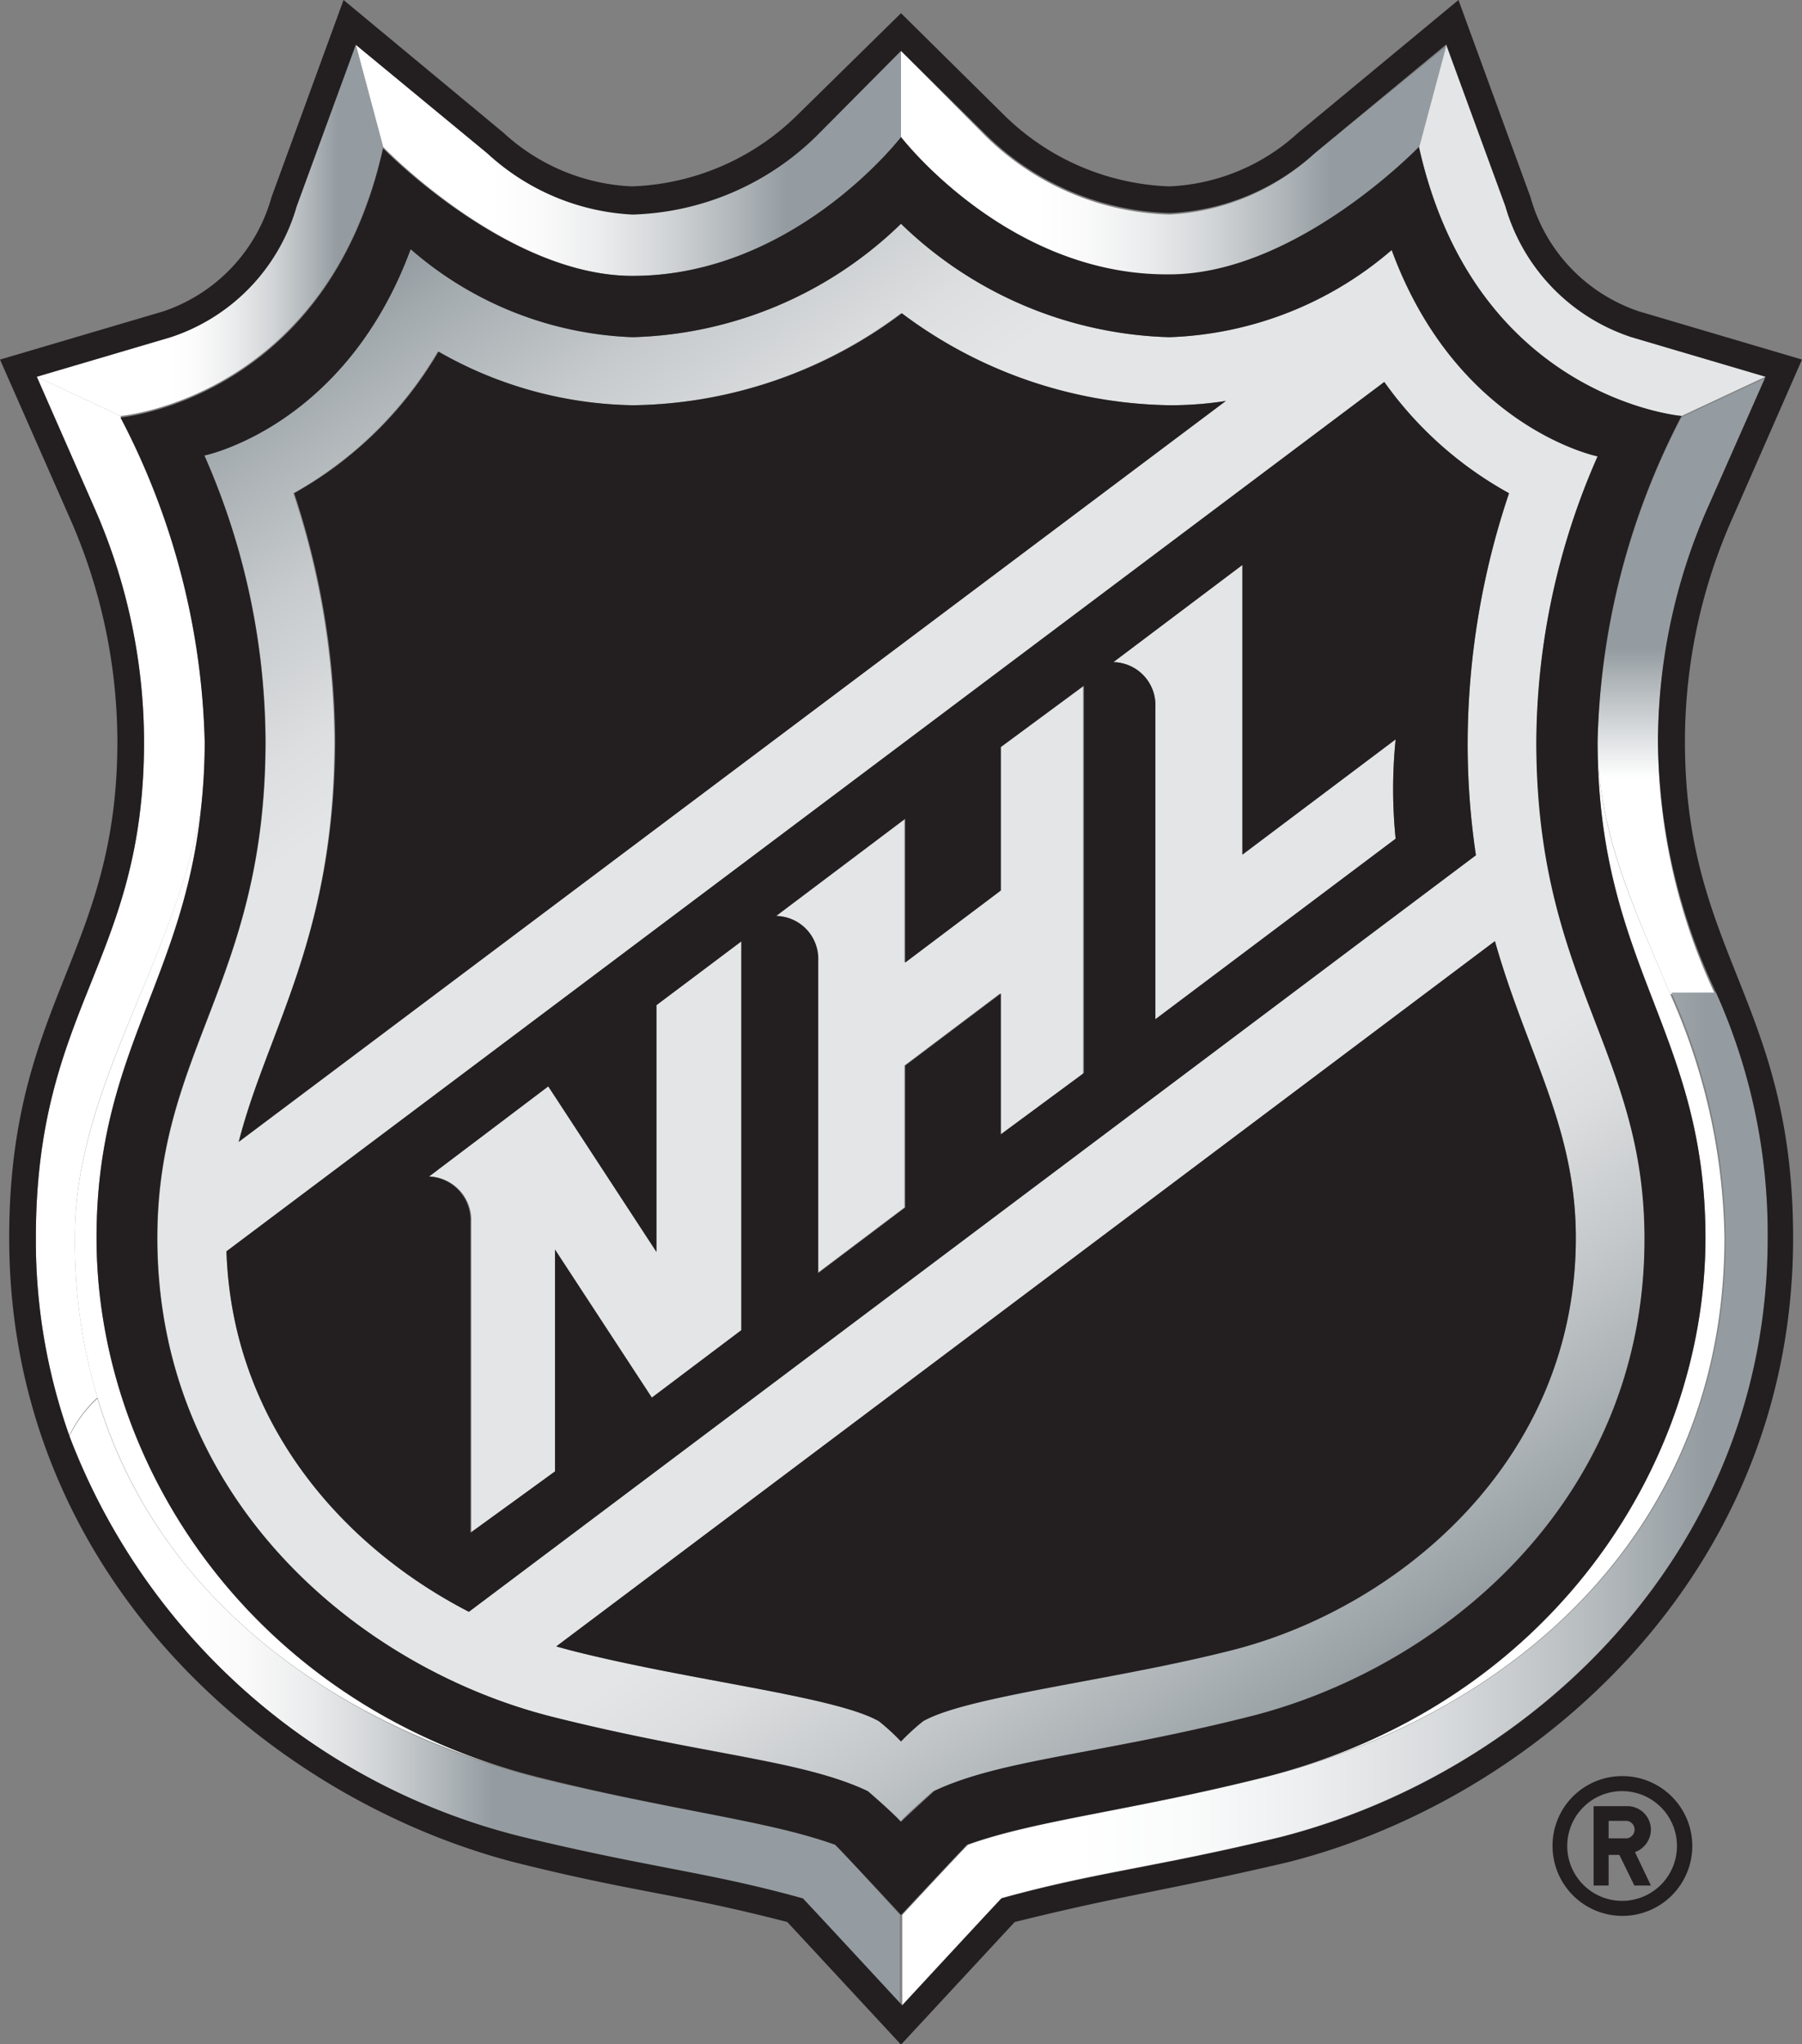 <svg xmlns="http://www.w3.org/2000/svg" xmlns:xlink="http://www.w3.org/1999/xlink" viewBox="0 0 58.8 66.69"><rect x="0" y="0" width="58.8" height="66.69" fill="#808080" stroke="none"/><defs><style>.cls-1{fill:#fff;}.cls-2{fill:#e4e5e6;}.cls-3{fill:url(#NHL_SHIELD_8_-_1);}.cls-4{fill:url(#NHL_SHIELD_7_-_1);}.cls-5{fill:url(#NHL_SHIELD_6_-_1);}.cls-6{fill:url(#NHL_SHIELD_5_-_1);}.cls-7{fill:url(#NHL_SHIELD_4_-_1);}.cls-8{fill:url(#NHL_SHIELD_3_-_1);}.cls-9{fill:url(#NHL_SHIELD_2_-_1);}.cls-10{fill:url(#NHL_SHIELD_1_-_1);}.cls-11{fill:#231f20;}</style><linearGradient id="NHL_SHIELD_8_-_1" x1="12187.57" y1="10882.41" x2="12213.26" y2="10882.41" gradientTransform="translate(-3353.39 -2965.28) scale(0.28)" gradientUnits="userSpaceOnUse"><stop offset="0.11" stop-color="#fff"/><stop offset="0.24" stop-color="#dddfe1"/><stop offset="0.44" stop-color="#a8afb3"/><stop offset="0.54" stop-color="#949ca1"/></linearGradient><linearGradient id="NHL_SHIELD_7_-_1" x1="54.87" y1="32.43" x2="54.87" y2="12.29" gradientUnits="userSpaceOnUse"><stop offset="0" stop-color="#fff"/><stop offset="0.35" stop-color="#fff"/><stop offset="0.56" stop-color="#949ca1"/><stop offset="1" stop-color="#949ca1"/></linearGradient><linearGradient id="NHL_SHIELD_6_-_1" x1="2.26" y1="55.5" x2="29.4" y2="55.5" gradientUnits="userSpaceOnUse"><stop offset="0.15" stop-color="#fff"/><stop offset="0.21" stop-color="#fafafa"/><stop offset="0.29" stop-color="#ebeced"/><stop offset="0.37" stop-color="#d2d5d7"/><stop offset="0.45" stop-color="#afb5b9"/><stop offset="0.51" stop-color="#949ca1"/></linearGradient><linearGradient id="NHL_SHIELD_5_-_1" x1="45.5" y1="54.13" x2="13.33" y2="8.18" gradientUnits="userSpaceOnUse"><stop offset="0" stop-color="#949ca1"/><stop offset="0.01" stop-color="#99a1a5"/><stop offset="0.12" stop-color="#c2c6c8"/><stop offset="0.2" stop-color="#dbddde"/><stop offset="0.25" stop-color="#e4e5e6"/><stop offset="0.75" stop-color="#e4e5e6"/><stop offset="0.8" stop-color="#dcdedf"/><stop offset="0.88" stop-color="#c6cacc"/><stop offset="0.97" stop-color="#a3aaae"/><stop offset="1" stop-color="#949ca1"/></linearGradient><linearGradient id="NHL_SHIELD_4_-_1" x1="11.61" y1="5.2" x2="29.4" y2="5.2" gradientUnits="userSpaceOnUse"><stop offset="0.25" stop-color="#fff"/><stop offset="0.34" stop-color="#fafafa"/><stop offset="0.45" stop-color="#ebeced"/><stop offset="0.57" stop-color="#d2d5d7"/><stop offset="0.7" stop-color="#afb5b9"/><stop offset="0.79" stop-color="#949ca1"/></linearGradient><linearGradient id="NHL_SHIELD_3_-_1" x1="29.4" y1="48.9" x2="57.64" y2="48.9" gradientUnits="userSpaceOnUse"><stop offset="0.2" stop-color="#fff"/><stop offset="0.33" stop-color="#fafbfb"/><stop offset="0.47" stop-color="#edeeef"/><stop offset="0.63" stop-color="#d7dadc"/><stop offset="0.79" stop-color="#b8bdc0"/><stop offset="0.93" stop-color="#949ca1"/></linearGradient><linearGradient id="NHL_SHIELD_2_-_1" x1="29.4" y1="5.2" x2="47.19" y2="5.2" xlink:href="#NHL_SHIELD_4_-_1"/><linearGradient id="NHL_SHIELD_1_-_1" x1="1.2" y1="7.51" x2="12.5" y2="7.51" gradientUnits="userSpaceOnUse"><stop offset="0.39" stop-color="#fff"/><stop offset="0.47" stop-color="#fafafa"/><stop offset="0.57" stop-color="#ebeced"/><stop offset="0.68" stop-color="#d2d5d7"/><stop offset="0.79" stop-color="#afb5b9"/><stop offset="0.87" stop-color="#949ca1"/></linearGradient></defs><g id="Layer_2" data-name="Layer 2"><g id="Artwork"><path class="cls-1" d="M3.15,40.38C3.15,34.32,6,32,6.57,26.28c-.8,5-4.13,9.15-4.13,14.1a17.77,17.77,0,0,0,.74,5.21c2.09,7,8.32,10.84,14.36,12.38C8.24,55.62,3.15,47.81,3.15,40.38Z"/><path class="cls-1" d="M54.5,32.43c-1.14-2.74-2.37-5.21-2.37-8.26,0,7.38,3.52,9.46,3.52,16.21,0,7.43-5.09,15.24-14.38,17.59,8.38-2.13,15-8.26,15-17.59A20.19,20.19,0,0,0,54.5,32.43Z"/><path class="cls-2" d="M53.24,11a6.34,6.34,0,0,1-4.12-4.27L47.19,1.46,46.3,4.79c1.83,8.2,8.57,8.78,8.57,8.78l2.74-1.28Z"/><path class="cls-2" d="M21.42,40.84l-3.53-5.4L14,38.38a1.42,1.42,0,0,1,1.38,1.48V50L18.11,48v-7.2l3.16,4.83,2.92-2.2V30.71l-2.77,2.08Z"/><path class="cls-2" d="M32.63,29.05,29.51,31.4V26.71L25.3,29.88a1.4,1.4,0,0,1,1.37,1.47V41.53l2.84-2.14V34.76l3.12-2.35v4.64l2.71-2V22.34l-2.71,2Z"/><path class="cls-2" d="M40.54,27.88V18.43L36.33,21.6a1.4,1.4,0,0,1,1.37,1.47V33.25l7.84-5.89a16.09,16.09,0,0,1,0-3.24Z"/><path class="cls-3" d="M4.7,24.19c0,7.2-3.53,8.63-3.53,16.19a19.06,19.06,0,0,0,1.09,6.45,4.18,4.18,0,0,1,.92-1.24,17.77,17.77,0,0,1-.74-5.21c0-5,3.33-9.07,4.13-14.1a19.8,19.8,0,0,0,.11-2.11,24.08,24.08,0,0,0-2.75-10.6L1.2,12.29,3.05,16.5A19,19,0,0,1,4.7,24.19Z"/><path class="cls-4" d="M52.13,24.17c0,3,1.23,5.52,2.37,8.26l1.46,0a19.55,19.55,0,0,1-1.86-8.2,19,19,0,0,1,1.65-7.69l1.86-4.21-2.74,1.28A24.14,24.14,0,0,0,52.13,24.17Z"/><path class="cls-5" d="M27.25,60.18C25,59.37,22,59.08,17.54,58c-6-1.54-12.27-5.41-14.36-12.38a4.18,4.18,0,0,0-.92,1.24A21.26,21.26,0,0,0,17,59.92c4.13,1,6,1.14,9.12,2,.4.42,3.24,3.49,3.24,3.49V62.47S27.53,60.45,27.25,60.18Z"/><path class="cls-6" d="M18,56c4.92,1.24,8.13,1.39,10.29,2.43,0,0,.78.71,1.08,1,.3-.33,1.08-1,1.08-1,2.16-1,5.37-1.19,10.29-2.43C47,54.44,53.67,49,53.67,40.38c0-6.14-3.53-8.4-3.53-16.21a23.31,23.31,0,0,1,2-9.31s-4.59-.93-6.72-6.73A11.7,11.7,0,0,1,38.16,11a13.09,13.09,0,0,1-8.76-3.7A13.06,13.06,0,0,1,20.64,11,11.66,11.66,0,0,1,13.4,8.13c-2.14,5.8-6.73,6.73-6.73,6.73a23.31,23.31,0,0,1,2,9.31c0,7.81-3.53,10.07-3.53,16.21C5.13,49,11.82,54.44,18,56ZM51.42,40.38c0,7.29-5.81,12.08-11.21,13.45-3.89,1-8.65,1.5-10.09,2.32a7.34,7.34,0,0,0-.72.66,7.34,7.34,0,0,0-.72-.66c-1.44-.82-6.2-1.33-10.09-2.32l-.44-.12,30.63-23C49.82,34.36,51.42,36.75,51.42,40.38ZM49.24,16.09a25.73,25.73,0,0,0-1.35,8.08,24.53,24.53,0,0,0,.27,3.73L15.3,52.58c-4.12-2.12-7.73-6.18-7.91-11.76L45.17,12.46A12.23,12.23,0,0,0,49.24,16.09ZM10.91,24.17a26.06,26.06,0,0,0-1.34-8.08,12.55,12.55,0,0,0,4.71-4.62,13.16,13.16,0,0,0,6.36,1.75,14.9,14.9,0,0,0,8.76-3,14.9,14.9,0,0,0,8.76,3A11.75,11.75,0,0,0,40,13.08L7.79,37.25C8.72,33.61,10.91,30.6,10.91,24.17Z"/><path class="cls-7" d="M20.64,9c5.28,0,8.76-4.48,8.76-4.48V1.66L26.64,4.39a8.94,8.94,0,0,1-6,2.56A7.53,7.53,0,0,1,15.9,5L11.61,1.46l.89,3.33S16.54,9,20.64,9Z"/><path class="cls-8" d="M56.31,40.38c0,9.33-6.66,15.46-15,17.59-4.42,1.11-7.47,1.4-9.72,2.21-.28.27-2.15,2.29-2.15,2.29v2.94s2.84-3.07,3.24-3.49c3.08-.86,5-1,9.12-2,8.34-2.15,15.88-9.42,15.88-19.54a19.19,19.19,0,0,0-1.68-8l-1.46,0A20.19,20.19,0,0,1,56.31,40.38Z"/><path class="cls-9" d="M38.16,9c4.1,0,8.14-4.16,8.14-4.16l.89-3.33L42.9,5A7.53,7.53,0,0,1,38.16,7a8.91,8.91,0,0,1-6-2.56L29.4,1.66V4.47S32.88,9,38.16,9Z"/><path class="cls-10" d="M12.5,4.79l-.89-3.33L9.68,6.73A6.33,6.33,0,0,1,5.57,11L1.2,12.29l2.73,1.28S10.67,13,12.5,4.79Z"/><path class="cls-11" d="M3.83,24.19C3.83,31.11.3,32.69.3,40.38c0,11.08,8.56,18.33,16.52,20.38,4,1,5.24,1,8.87,1.94l3.71,4,3.71-4c3.63-.9,4.84-1,8.87-1.94,8-2,16.53-9.3,16.53-20.38,0-7.69-3.53-9.27-3.53-16.19a17.93,17.93,0,0,1,1.57-7.33l2.25-5.13-5.31-1.57a5.48,5.48,0,0,1-3.55-3.73L47.59,0,42.35,4.34a6.63,6.63,0,0,1-4.19,1.74,8.08,8.08,0,0,1-5.38-2.31L29.4.43,26,3.77a8.08,8.08,0,0,1-5.38,2.31,6.6,6.6,0,0,1-4.18-1.74L11.21,0,8.86,6.43a5.48,5.48,0,0,1-3.54,3.73L0,11.73l2.26,5.13A18.1,18.1,0,0,1,3.83,24.19ZM5.57,11A6.33,6.33,0,0,0,9.68,6.73l1.93-5.27L15.9,5A7.53,7.53,0,0,0,20.64,7a8.94,8.94,0,0,0,6-2.56L29.4,1.66l2.77,2.73a8.91,8.91,0,0,0,6,2.56A7.53,7.53,0,0,0,42.9,5l4.29-3.55,1.93,5.27A6.34,6.34,0,0,0,53.24,11l4.37,1.29L55.75,16.5a19,19,0,0,0-1.65,7.69A19.55,19.55,0,0,0,56,32.39a19.19,19.19,0,0,1,1.68,8c0,10.12-7.54,17.39-15.88,19.54-4.12,1-6,1.14-9.12,2-.4.42-3.24,3.49-3.24,3.49s-2.84-3.07-3.24-3.49c-3.08-.86-5-1-9.12-2A21.26,21.26,0,0,1,2.26,46.83a19.06,19.06,0,0,1-1.09-6.45c0-7.56,3.53-9,3.53-16.19A19,19,0,0,0,3.05,16.5L1.2,12.29Z"/><path class="cls-11" d="M18.15,53.71l.44.12c3.89,1,8.65,1.5,10.09,2.32a7.34,7.34,0,0,1,.72.66,7.34,7.34,0,0,1,.72-.66c1.44-.82,6.2-1.33,10.09-2.32,5.4-1.37,11.21-6.16,11.21-13.45,0-3.63-1.6-6-2.64-9.68Z"/><path class="cls-11" d="M7.79,37.25,40,13.08a11.75,11.75,0,0,1-1.81.14,14.9,14.9,0,0,1-8.76-3,14.9,14.9,0,0,1-8.76,3,13.16,13.16,0,0,1-6.36-1.75,12.55,12.55,0,0,1-4.71,4.62,26.06,26.06,0,0,1,1.34,8.08C10.91,30.6,8.72,33.61,7.79,37.25Z"/><path class="cls-11" d="M15.3,52.58,48.16,27.9a24.53,24.53,0,0,1-.27-3.73,25.73,25.73,0,0,1,1.35-8.08,12.23,12.23,0,0,1-4.07-3.63L7.39,40.82C7.57,46.4,11.18,50.46,15.3,52.58ZM40.54,18.43v9.45l5-3.76a16.09,16.09,0,0,0,0,3.24L37.7,33.25V23.07a1.4,1.4,0,0,0-1.37-1.47Zm-11,8.28V31.4l3.12-2.35V24.37l2.71-2V35l-2.71,2V32.41l-3.12,2.35v4.63l-2.84,2.14V31.35a1.4,1.4,0,0,0-1.37-1.47ZM17.89,35.44l3.53,5.4V32.79l2.77-2.08V43.39l-2.92,2.2-3.16-4.83V48L15.35,50V39.86A1.42,1.42,0,0,0,14,38.38Z"/><path class="cls-11" d="M6.57,26.28C6,32,3.15,34.32,3.15,40.38c0,7.43,5.09,15.24,14.39,17.59,4.41,1.11,7.46,1.4,9.71,2.21.28.27,2.15,2.29,2.15,2.29s1.87-2,2.15-2.29c2.25-.81,5.3-1.1,9.72-2.21,9.29-2.35,14.38-10.16,14.38-17.59,0-6.75-3.52-8.83-3.52-16.21a24.14,24.14,0,0,1,2.74-10.6S48.13,13,46.3,4.79c0,0-4,4.16-8.14,4.16C32.88,9,29.4,4.47,29.4,4.47S25.92,9,20.64,9c-4.1,0-8.14-4.16-8.14-4.16-1.83,8.2-8.57,8.78-8.57,8.78a24.08,24.08,0,0,1,2.75,10.6A19.8,19.8,0,0,1,6.57,26.28Zm.1-11.42s4.59-.93,6.73-6.73A11.66,11.66,0,0,0,20.64,11a13.06,13.06,0,0,0,8.76-3.7A13.09,13.09,0,0,0,38.16,11a11.7,11.7,0,0,0,7.25-2.84c2.13,5.8,6.72,6.73,6.72,6.73a23.31,23.31,0,0,0-2,9.31c0,7.81,3.53,10.07,3.53,16.21C53.67,49,47,54.44,40.77,56c-4.92,1.24-8.13,1.39-10.29,2.43,0,0-.78.71-1.08,1-.3-.33-1.08-1-1.08-1C26.16,57.41,23,57.26,18,56,11.82,54.44,5.13,49,5.13,40.38c0-6.14,3.53-8.4,3.53-16.21A23.31,23.31,0,0,0,6.67,14.86Z"/><path class="cls-11" d="M50.66,60.21a2.28,2.28,0,1,0,2.28-2.27A2.27,2.27,0,0,0,50.66,60.21Zm4.06,0a1.79,1.79,0,1,1-1.78-1.78A1.79,1.79,0,0,1,54.72,60.21Z"/><path class="cls-11" d="M52,61.51h.49v-1h.35l.49,1h.54l-.52-1.09a.79.79,0,0,0,.52-.73.77.77,0,0,0-.77-.77H52Zm.49-2.11h.61a.29.29,0,0,1,0,.57h-.61Z"/></g></g></svg>
